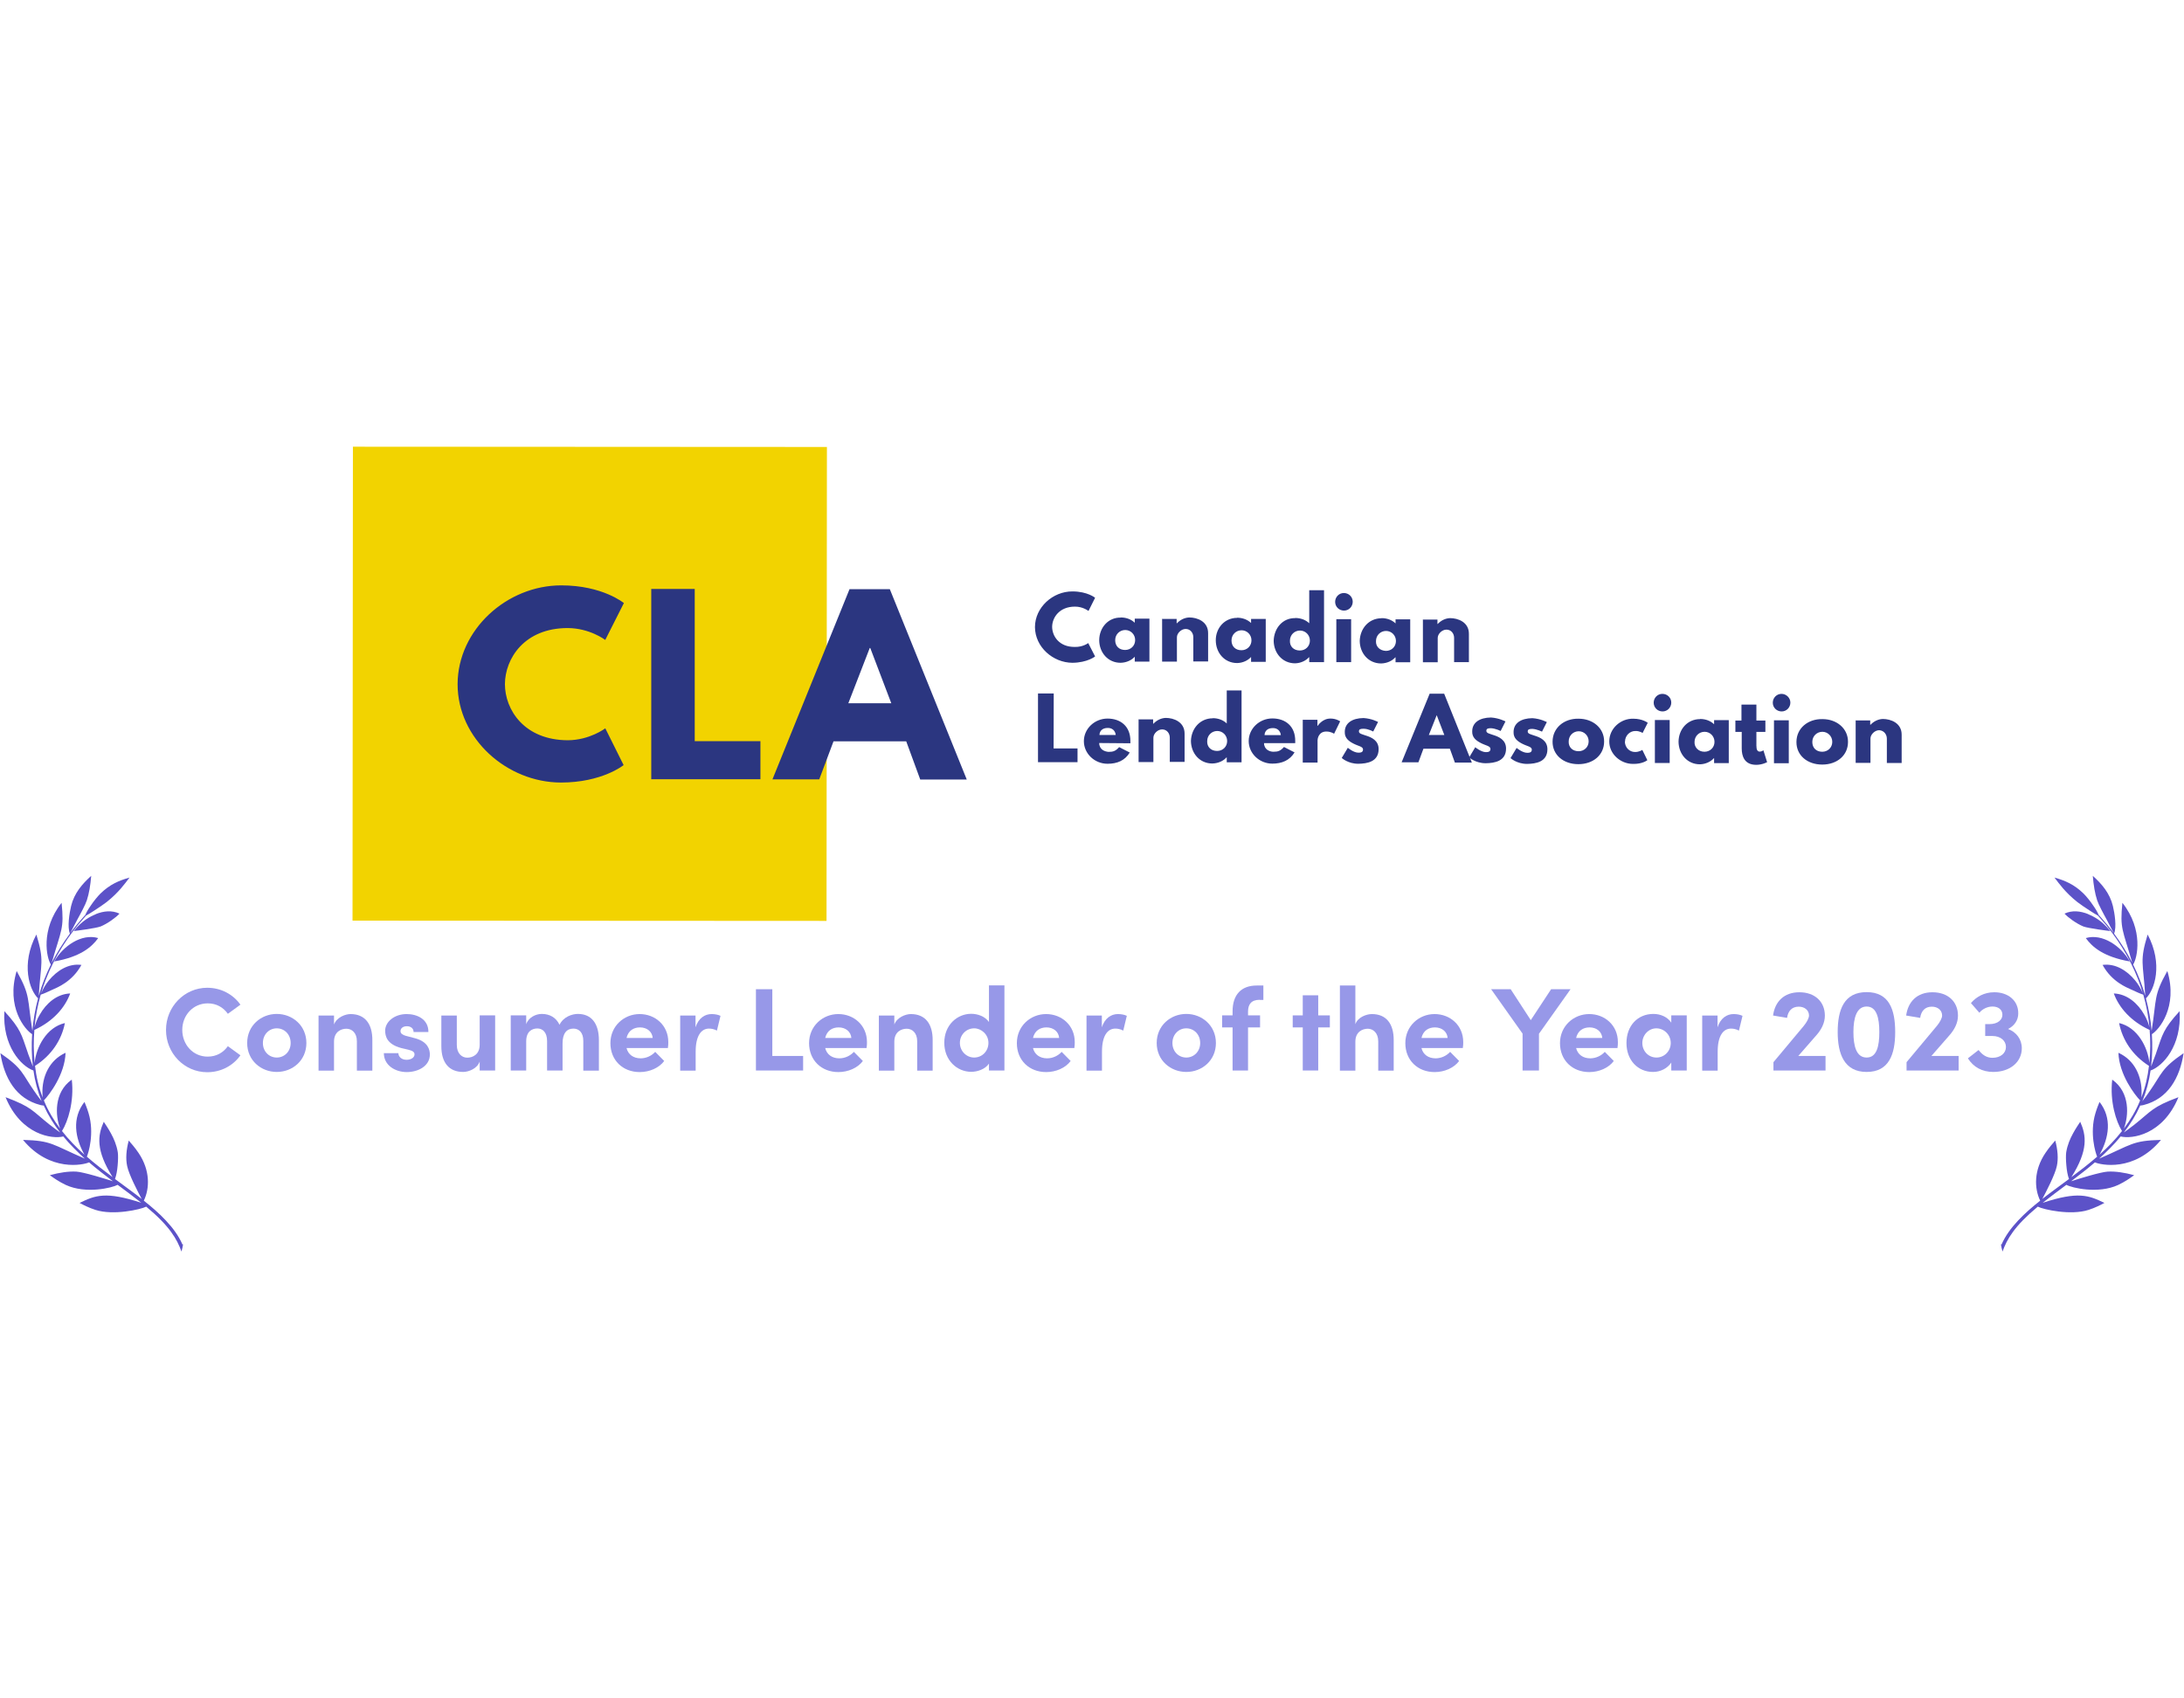 <?xml version="1.0" encoding="UTF-8"?>
<svg  width="180" height="140" id="Layer_2" data-name="Layer 2" xmlns="http://www.w3.org/2000/svg" viewBox="0 0 165.23 60.91">
  <defs>
    <style>
      .cls-1 {
        fill: #f2d300;
      }

      .cls-2 {
        fill: #9798e8;
      }

      .cls-3 {
        fill: #5c52c8;
      }

      .cls-4 {
        fill: #2b3680;
      }
    </style>
  </defs>
  <g id="katman_1" data-name="katman 1">
    <g>
      <path class="cls-3" d="m151.43,60.36c.56-1.3,1.83-2.45,2.92-3.31-.45-.93-.49-2.29.39-3.6.28-.42.57-.74.75-.95.19.71.24,1.37.12,1.93-.13.64-.8,1.93-1.1,2.49.66-.52,1.3-.97,2.02-1.51-.1-.26-.17-.65-.2-1.03-.04-.41-.04-.81-.01-1,.09-.55.3-1.03.51-1.41.21-.39.42-.69.55-.89.46,1.04.62,2.14-.67,4.19.67-.5,1.32-1,1.95-1.55-.12-.27-.59-1.77-.13-3.29.11-.37.23-.66.31-.85.96,1.22.72,2.71,0,3.99.63-.56,1.19-1.14,1.7-1.79-.45-.72-.93-2.23-.74-3.89,1.37.97,1.25,2.74.88,3.71.49-.65.9-1.33,1.22-2.11,0-.01,0-.02.01-.03-.42-.43-1.59-1.97-1.64-3.6,1.24.56,1.79,1.82,1.75,3.09,0,.11-.01.21-.02.3,0,0,0,0,0,0,.3-.77.49-1.59.58-2.4-1.25-.8-2.01-1.96-2.26-3.24,1.4.32,2.18,1.85,2.29,3.02.08-.85.09-1.69.02-2.5-1.42-.65-2.32-1.69-2.71-2.76,1.01.04,1.81.74,2.3,1.6.18.3.32.64.4.97-.08-.84-.23-1.64-.47-2.48-.21-.06-.58-.23-.94-.4-.28-.13-1.44-.56-2.14-1.85.97-.13,1.85.43,2.46,1.17.23.28.44.62.59.99-.11-.36-.22-.71-.35-1.04-.67-1.73-1.68-3.32-2.91-4.69-.06-.06-.1-.12-.14-.16-.14-.07-.37-.22-.62-.38-.34-.22-.71-.47-.93-.64-.92-.73-1.38-1.39-1.74-1.86.8.23,1.48.51,2.2,1.21.21.21.51.57.74.92.19.27.34.53.4.69.04.04.09.1.15.17.3.33.67.77,1,1.22-.08-.14-.29-.56-.54-1.03-.14-.26-.29-.53-.42-.79-.13-.26-.24-.49-.3-.67-.17-.52-.27-1.13-.33-1.85.68.61,1.29,1.32,1.52,2.28.13.53.3,1.6.09,2.09.56.76,1,1.47,1.38,2.22-.73-2.54-.95-2.57-.75-4.55,1.62,2.05,1.13,4.2.81,4.67.37.74.69,1.56.92,2.37-.16-2.54-.44-2.61.18-4.64,1.19,2.25.52,4.21-.13,4.83.21.8.36,1.61.43,2.46.4-2.5.13-2.63,1.19-4.53.82,2.73-.64,4.46-1.17,4.78.05.8.04,1.62-.06,2.45.09-.24.22-.57.35-.93.03-.08.06-.16.08-.24.43-1.23.48-1.66,1.73-3.02.16,2.64-1.28,4.17-2.2,4.49-.11.79-.32,1.58-.62,2.33.01-.02.03-.04.04-.06.08-.1.16-.21.25-.33.09-.12.19-.26.28-.4.92-1.31.84-1.68,2.55-2.85-.29,1.89-1.19,3.45-3.02,3.92-.05.01-.09.02-.14.03-.04,0-.08.01-.12.01-.34.75-.76,1.42-1.24,2.04.11-.08.46-.33.78-.58,1.35-1.07,1.34-1.34,3.35-2.09-1.18,2.87-3.54,3.18-4.37,2.97-.5.61-1.05,1.15-1.63,1.68,2.5-1.08,2.49-1.36,4.68-1.42-2.04,2.46-4.58,1.89-5,1.7-.58.5-1.18.96-1.8,1.43.52-.17,2.22-.7,2.77-.73.59-.03,1.26.07,2,.27-.27.2-.7.5-1.21.74-1.52.7-3.5.22-3.92-.01-.55.41-1.21.9-1.79,1.36,2.68-.88,3.48-.57,4.67.01-.28.15-.71.37-1.21.53-1.34.43-3.41-.03-3.83-.25-1.78,1.48-2.33,2.46-2.67,3.4-.06-.22-.08-.33-.12-.55Z"/>
      <path class="cls-3" d="m161.13,38.95c-1.99-.35-2.84-1.09-3.33-1.77,1.26-.37,2.67.61,3.33,1.77Z"/>
      <path class="cls-3" d="m157.99,35.38c.23.09.47.21.75.4.28.19.59.47.92.87-.13-.01-1.69-.21-2.05-.35-.51-.21-1.16-.68-1.42-.97.58-.27,1.2-.2,1.8.04Z"/>
    </g>
    <g>
      <path class="cls-3" d="m13.8,60.36c-.56-1.3-1.83-2.45-2.92-3.31.45-.93.49-2.29-.39-3.6-.28-.42-.57-.74-.75-.95-.19.71-.24,1.37-.12,1.93.13.64.8,1.93,1.1,2.49-.66-.52-1.3-.97-2.02-1.51.1-.26.17-.65.2-1.03.04-.41.04-.81.01-1-.09-.55-.3-1.03-.51-1.41-.21-.39-.42-.69-.55-.89-.46,1.04-.62,2.14.67,4.19-.67-.5-1.32-1-1.95-1.55.12-.27.59-1.77.13-3.29-.11-.37-.23-.66-.31-.85-.96,1.22-.72,2.71,0,3.99-.63-.56-1.19-1.14-1.7-1.79.45-.72.93-2.23.74-3.89-1.37.97-1.25,2.74-.88,3.71-.49-.65-.9-1.33-1.22-2.11,0-.01,0-.02-.01-.03.42-.43,1.59-1.97,1.64-3.6-1.24.56-1.79,1.82-1.75,3.09,0,.11.01.21.02.3,0,0,0,0,0,0-.3-.77-.49-1.59-.58-2.4,1.25-.8,2.01-1.96,2.26-3.24-1.4.32-2.18,1.85-2.29,3.02-.08-.85-.09-1.69-.02-2.5,1.42-.65,2.32-1.69,2.71-2.76-1.01.04-1.81.74-2.3,1.6-.18.3-.32.64-.4.97.08-.84.23-1.64.47-2.48.21-.06.58-.23.94-.4.28-.13,1.44-.56,2.14-1.85-.97-.13-1.85.43-2.46,1.17-.23.28-.44.62-.59.99.11-.36.22-.71.35-1.04.67-1.73,1.68-3.32,2.91-4.69.06-.06.1-.12.14-.16.14-.07.37-.22.62-.38.34-.22.71-.47.93-.64.92-.73,1.38-1.39,1.74-1.86-.8.23-1.48.51-2.2,1.21-.21.21-.51.57-.74.92-.19.27-.34.53-.4.69-.04.04-.09.1-.15.17-.3.33-.67.77-1,1.22.08-.14.29-.56.54-1.03.14-.26.29-.53.42-.79.13-.26.24-.49.3-.67.17-.52.27-1.13.33-1.85-.68.61-1.29,1.32-1.52,2.28-.13.53-.3,1.6-.09,2.09-.56.76-1,1.47-1.38,2.22.73-2.54.95-2.57.75-4.55-1.62,2.05-1.13,4.2-.81,4.67-.37.74-.69,1.56-.92,2.37.16-2.54.44-2.61-.18-4.64-1.19,2.25-.52,4.21.13,4.83-.21.8-.36,1.61-.43,2.46-.4-2.5-.13-2.63-1.19-4.53-.82,2.73.64,4.46,1.17,4.78-.05.8-.04,1.62.06,2.45-.09-.24-.22-.57-.35-.93-.03-.08-.06-.16-.08-.24-.43-1.23-.48-1.66-1.73-3.02-.16,2.64,1.28,4.17,2.2,4.49.11.79.32,1.58.62,2.33-.01-.02-.03-.04-.04-.06-.08-.1-.16-.21-.25-.33-.09-.12-.19-.26-.28-.4-.92-1.31-.84-1.68-2.55-2.85.29,1.89,1.19,3.45,3.02,3.92.05.01.09.02.14.03.04,0,.08.01.12.01.34.75.76,1.42,1.24,2.04-.11-.08-.46-.33-.78-.58-1.35-1.07-1.34-1.34-3.35-2.09,1.18,2.87,3.54,3.18,4.37,2.97.5.61,1.05,1.15,1.63,1.68-2.5-1.08-2.49-1.36-4.68-1.42,2.04,2.46,4.58,1.89,5,1.7.58.5,1.18.96,1.8,1.43-.52-.17-2.22-.7-2.77-.73-.59-.03-1.26.07-2,.27.27.2.7.5,1.21.74,1.52.7,3.5.22,3.92-.01.55.41,1.21.9,1.79,1.36-2.68-.88-3.48-.57-4.67.01.28.15.71.37,1.21.53,1.34.43,3.41-.03,3.83-.25,1.78,1.48,2.33,2.46,2.67,3.4.06-.22.08-.33.12-.55Z"/>
      <path class="cls-3" d="m4.1,38.95c1.99-.35,2.84-1.09,3.33-1.77-1.26-.37-2.67.61-3.33,1.77Z"/>
      <path class="cls-3" d="m7.24,35.38c-.23.09-.47.21-.75.4-.28.19-.59.47-.92.87.13-.01,1.69-.21,2.05-.35.51-.21,1.16-.68,1.42-.97-.58-.27-1.2-.2-1.8.04Z"/>
    </g>
    <g>
      <polygon id="Fill-1" class="cls-1" points="26.7 0 26.67 35.86 62.53 35.88 62.56 .02 26.7 0"/>
      <path id="Fill-34" class="cls-4" d="m113.9,20.78l-.37.73s-.37-.19-.73-.21c-.25,0-.35.04-.35.2,0,.18.24.21.51.31.43.13.98.37.98,1.03,0,.96-.87,1.1-1.54,1.11-.78,0-1.25-.44-1.25-.44l.46-.77s.45.37.8.37c.16,0,.35-.02.35-.24,0-.23-.35-.25-.73-.45-.33-.17-.67-.41-.65-.88,0-.67.56-1.04,1.42-1.05.61.04,1.08.29,1.08.29"/>
      <path class="cls-4" d="m82.33,14.86l.52,1.01s-.58.47-1.72.48c-1.47-.01-2.82-1.19-2.83-2.7,0-1.49,1.35-2.71,2.84-2.7,1.13,0,1.71.48,1.71.48l-.5,1s-.41-.33-1.02-.33c-1.19,0-1.72.83-1.73,1.52,0,.7.52,1.54,1.71,1.53.63.02,1.03-.3,1.03-.3m2.78.53c.43,0,.76-.32.76-.75s-.34-.76-.75-.76-.76.32-.76.77.3.74.75.74m-.33-2.46c.43,0,.8.15,1.06.4v-.31s1.11,0,1.11,0v3.25s-1.11,0-1.11,0v-.37h0c-.23.26-.62.45-1.07.46-.96,0-1.61-.77-1.62-1.71.01-.96.69-1.73,1.63-1.71m3.11.1h1.12s0,.33,0,.33h.02c.25-.26.58-.43.94-.44.59,0,1.43.3,1.42,1.2v2.13s-1.12,0-1.12,0v-1.84c0-.31-.21-.62-.58-.62-.33,0-.66.32-.66.63v1.84s-1.12,0-1.12,0v-3.25Zm6.02,2.37c.43,0,.76-.32.76-.75s-.34-.76-.75-.76-.76.32-.76.77.3.74.75.74m-.33-2.46c.43,0,.8.15,1.06.4v-.31s1.11,0,1.11,0v3.25s-1.11,0-1.11,0v-.37h0c-.23.26-.62.45-1.05.46-.96,0-1.61-.77-1.62-1.71s.67-1.71,1.61-1.71m4.75,2.47c.43,0,.76-.32.76-.75s-.34-.76-.75-.76-.76.32-.76.77c-.02.43.28.74.75.74m-.35-2.46c.43,0,.8.15,1.06.4v-2.5s1.12,0,1.12,0v5.44s-1.12,0-1.12,0v-.37s-.02,0-.02,0c-.23.26-.62.45-1.05.46-.96,0-1.61-.77-1.62-1.71.03-.96.69-1.73,1.63-1.71m3.11,3.33h1.12s0-3.25,0-3.25h-1.12s0,3.25,0,3.25Zm1.24-4.57c0,.37-.29.67-.66.67s-.67-.29-.67-.66.29-.67.66-.67.67.29.67.66Zm2.51,3.72c.43,0,.76-.32.76-.75s-.34-.76-.75-.76-.76.32-.76.77c-.02.41.28.72.75.74m-.33-2.48c.43,0,.8.15,1.06.4v-.31s1.11,0,1.11,0v3.25s-1.11,0-1.11,0v-.37s-.02,0-.02,0c-.23.26-.62.45-1.07.46-.96,0-1.61-.77-1.62-1.71.03-.94.69-1.71,1.65-1.71m3.11.1h1.12s0,.33,0,.33h.02c.25-.26.58-.43.94-.44.59,0,1.43.3,1.42,1.2v2.13s-1.12,0-1.12,0v-1.84c0-.31-.21-.62-.58-.62-.33,0-.66.32-.66.63v1.84s-1.12,0-1.12,0v-3.25Zm-27.91,9.75h1.8s0,1.04,0,1.04h-2.99s0-5.2,0-5.2h1.19s-.01,4.16-.01,4.16Zm4.69-1.03c-.04-.33-.28-.53-.61-.52-.39,0-.61.22-.62.53h1.23Zm-1.25.61c0,.51.42.66.71.68.35,0,.53-.06.8-.36l.8.41c-.37.61-.95.85-1.68.85-.98,0-1.79-.77-1.79-1.71s.81-1.71,1.79-1.71,1.74.58,1.73,1.71v.16s-2.37-.02-2.37-.02Zm2.96-1.78h1.12s0,.33,0,.33h.02c.25-.26.58-.43.94-.44.59,0,1.43.3,1.42,1.2v2.13s-1.12,0-1.12,0v-1.84c0-.31-.21-.62-.58-.62-.33,0-.66.32-.66.63v1.84s-1.12,0-1.12,0v-3.25Zm5.96,2.39c.43,0,.76-.32.76-.75s-.34-.76-.75-.76-.76.32-.76.77c-.02.43.28.74.75.74m-.33-2.48c.43,0,.8.15,1.06.4v-2.5s1.12,0,1.12,0v5.44s-1.12,0-1.12,0v-.37s-.02,0-.02,0c-.23.26-.62.45-1.07.46-.96,0-1.61-.77-1.62-1.71.03-.94.69-1.71,1.65-1.71m5.15,1.26c-.04-.33-.28-.53-.61-.52-.39,0-.61.22-.62.53h1.23Zm-1.27.61c0,.49.42.66.71.66.35,0,.53-.06.8-.36l.8.41c-.37.61-.97.85-1.68.85-.98,0-1.79-.77-1.79-1.71s.81-1.71,1.79-1.71,1.74.58,1.73,1.71v.16s-2.37,0-2.37,0Zm2.92-1.76h1.12s0,.46,0,.46h.02s.35-.57.99-.55c.41,0,.71.21.71.21l-.46.94s-.22-.17-.59-.17c-.59,0-.66.57-.66.65v1.7s-1.12,0-1.12,0v-3.25Zm5.71.16l-.37.73s-.37-.21-.73-.21c-.25,0-.35.04-.35.2,0,.18.24.21.51.31.43.13.98.37.98,1.03,0,.96-.87,1.1-1.54,1.11-.78,0-1.25-.44-1.25-.44l.46-.77s.43.37.8.37c.16,0,.35-.02.35-.24,0-.23-.35-.25-.73-.45-.33-.17-.67-.41-.65-.88,0-.67.56-1.04,1.42-1.05.63.04,1.08.29,1.08.29m4.46-.52h0l-.6,1.51h1.17s-.58-1.51-.58-1.51Zm2.64,3.6h-1.27s-.38-1.05-.38-1.05h-2s-.38,1.03-.38,1.03h-1.27s2.12-5.19,2.12-5.19h1.1s2.09,5.2,2.09,5.2Zm5.69-3.07l-.37.73s-.37-.19-.73-.21c-.25,0-.35.04-.35.2,0,.18.24.21.51.31.43.13.98.37.98,1.03,0,.96-.87,1.1-1.54,1.11-.78,0-1.25-.44-1.25-.44l.46-.77s.43.37.8.37c.16,0,.35-.02.35-.24,0-.23-.35-.25-.73-.45-.33-.17-.67-.41-.65-.88,0-.67.56-1.04,1.42-1.05.63.04,1.08.29,1.08.29m2.42,2.21c.43,0,.76-.32.76-.75s-.34-.76-.75-.76-.76.32-.76.77c-.02.43.28.74.75.74m0-2.46c1.08,0,1.94.71,1.93,1.73,0,1-.81,1.71-1.95,1.71s-1.96-.71-1.95-1.71c.01-1.04.87-1.75,1.96-1.73m3.51,1.72c0,.45.34.8.77.8.33,0,.55-.16.55-.16l.38.78s-.37.3-1.09.28c-.94,0-1.8-.75-1.79-1.71,0-.96.85-1.73,1.81-1.71.72,0,1.1.31,1.1.31l-.39.77s-.22-.16-.55-.15c-.43,0-.78.36-.78.81m2.26,1.61h1.12s0-3.25,0-3.25h-1.12s0,3.25,0,3.25Zm1.24-4.57c0,.37-.29.67-.66.67s-.67-.29-.67-.66.29-.67.66-.67.67.29.67.66Zm2.51,3.72c.43,0,.76-.32.76-.75s-.34-.76-.75-.76-.76.32-.76.77c-.02.41.3.74.75.74m-.33-2.48c.43,0,.8.15,1.06.4v-.31s1.11,0,1.11,0v3.25s-1.11,0-1.11,0v-.37s-.02,0-.02,0c-.23.26-.62.45-1.05.46-.96,0-1.61-.77-1.62-1.71.01-.94.67-1.71,1.63-1.71m3.14-1.1h1.12s0,1.21,0,1.21h.68s0,.86,0,.86h-.68s0,1.04,0,1.04c0,.31.08.45.26.45.14,0,.27-.1.27-.1l.28.9s-.37.2-.82.2c-.9,0-1.1-.66-1.1-1.24v-1.25s-.48,0-.48,0v-.86s.46,0,.46,0v-1.19Zm2.45,4.44h1.12s0-3.25,0-3.25h-1.12s0,3.25,0,3.25Zm1.24-4.59c0,.37-.29.67-.66.67s-.67-.29-.67-.66.29-.67.66-.67.67.31.67.66Zm2.41,3.72c.43,0,.76-.32.76-.75s-.34-.76-.75-.76-.76.32-.76.77.3.74.75.74m.02-2.47c1.08,0,1.94.71,1.93,1.73,0,1-.81,1.71-1.95,1.71s-1.96-.71-1.95-1.71c0-1.04.87-1.75,1.96-1.73m2.5.1h1.12s0,.33,0,.33h.02c.25-.26.58-.43.94-.44.59,0,1.43.3,1.42,1.2v2.13s-1.12,0-1.12,0v-1.84c0-.31-.21-.62-.58-.64-.33,0-.66.32-.66.63v1.84s-1.12,0-1.12,0v-3.23Zm-94.58.59l1.39,2.79s-1.62,1.32-4.75,1.32c-4.07-.01-7.81-3.31-7.81-7.44.01-4.13,3.73-7.48,7.84-7.48,3.13,0,4.74,1.34,4.74,1.34l-1.41,2.79s-1.16-.89-2.84-.9c-3.29,0-4.74,2.32-4.75,4.24,0,1.94,1.46,4.24,4.76,4.25,1.66-.01,2.83-.9,2.83-.9m6.77.97h4.97s0,2.88,0,2.88h-8.26s0-14.4,0-14.4h3.29s0,11.52,0,11.52Zm13.28-7.05h-.04s-1.62,4.18-1.62,4.18h3.25s-1.59-4.18-1.59-4.18Zm7.32,9.95h-3.54s-1.06-2.89-1.06-2.89h-5.5s-1.08,2.88-1.08,2.88h-3.54s5.83-14.39,5.83-14.39h3.05s5.82,14.4,5.82,14.4Z"/>
    </g>
    <g>
      <path class="cls-2" d="m12.56,44.12c0-1.73,1.38-3.18,3.12-3.18,1.04,0,1.96.5,2.51,1.28l-.95.69c-.35-.49-.87-.79-1.52-.79-1.12,0-1.93.91-1.93,2.01s.8,2.02,1.92,2.02c.66,0,1.18-.3,1.53-.79l.95.69c-.55.78-1.46,1.28-2.51,1.28-1.74,0-3.12-1.44-3.12-3.19Z"/>
      <path class="cls-2" d="m18.7,45.12c0-1.32,1.05-2.2,2.24-2.2s2.24.88,2.24,2.2-1.05,2.19-2.24,2.19-2.24-.87-2.24-2.19Zm3.29,0c0-.65-.47-1.11-1.05-1.11s-1.05.46-1.05,1.11.47,1.1,1.05,1.1,1.05-.46,1.05-1.1Z"/>
      <path class="cls-2" d="m28.17,44.92v2.29h-1.17v-2.22c0-.65-.39-.95-.79-.95s-.94.22-.94.98v2.19h-1.17v-4.17h1.17v.68c.2-.54.85-.79,1.25-.79,1.09,0,1.66.74,1.65,1.99Z"/>
      <path class="cls-2" d="m29.04,45.89h1.1c0,.24.21.5.62.5.34,0,.6-.17.6-.41,0-.18-.14-.27-.46-.35l-.55-.13c-1.07-.29-1.21-.88-1.21-1.32,0-.64.67-1.25,1.63-1.25.76,0,1.65.37,1.64,1.36h-1.12c0-.29-.23-.44-.51-.44s-.48.15-.48.37c0,.2.18.29.41.36l.69.18c1,.27,1.12.89,1.12,1.23,0,.88-.89,1.33-1.75,1.33s-1.72-.5-1.73-1.42Z"/>
      <path class="cls-2" d="m36.29,43.03h1.17v4.17h-1.17v-.68c-.18.54-.84.79-1.25.79-1.09,0-1.66-.73-1.65-1.98v-2.29h1.17v2.23c0,.65.39.96.79.96s.94-.23.94-.98v-2.2Z"/>
      <path class="cls-2" d="m45.31,44.92v2.29h-1.18v-2.25c0-.65-.34-.93-.75-.93-.5,0-.82.35-.82,1.12v2.05h-1.17v-2.23c0-.66-.34-.95-.73-.95-.42,0-.85.23-.85.98v2.2h-1.17v-4.17h1.17v.67c.17-.52.73-.78,1.18-.78.62,0,1.09.29,1.34.82.3-.61.96-.82,1.39-.82,1.04,0,1.59.74,1.59,1.99Z"/>
      <path class="cls-2" d="m50.53,45.5h-3.13c.12.49.52.78,1.07.78.43,0,.84-.2,1.1-.49l.68.69c-.39.53-1.12.84-1.85.84-1.29,0-2.22-.9-2.22-2.19s1.03-2.2,2.21-2.2,2.17.85,2.17,2.12c0,.12,0,.26-.03.45Zm-1.15-.76c-.04-.49-.44-.8-.96-.8-.48,0-.89.24-1.02.8h1.98Z"/>
      <path class="cls-2" d="m54.51,43.06l-.27,1.12c-.25-.13-.46-.15-.6-.15-.6,0-1.01.56-1.01,1.75v1.43h-1.17v-4.17h1.16v.89c.23-.7.71-1,1.22-1,.22,0,.47.04.66.13Z"/>
      <path class="cls-2" d="m58.43,46.1h2.33v1.1h-3.57v-6.15h1.24v5.05Z"/>
      <path class="cls-2" d="m65.56,45.5h-3.13c.12.49.52.78,1.07.78.43,0,.84-.2,1.1-.49l.68.69c-.39.53-1.12.84-1.85.84-1.29,0-2.22-.9-2.22-2.19s1.03-2.2,2.21-2.2,2.17.85,2.17,2.12c0,.12,0,.26-.03.45Zm-1.15-.76c-.04-.49-.44-.8-.96-.8-.48,0-.89.24-1.02.8h1.98Z"/>
      <path class="cls-2" d="m70.56,44.92v2.29h-1.17v-2.22c0-.65-.39-.95-.79-.95s-.94.22-.94.98v2.19h-1.17v-4.17h1.17v.68c.2-.54.85-.79,1.25-.79,1.09,0,1.66.74,1.65,1.99Z"/>
      <path class="cls-2" d="m74.82,40.76h1.17v6.44h-1.17v-.52c-.29.43-.88.62-1.34.62-1.07,0-2.04-.86-2.04-2.2s.97-2.19,2.04-2.19c.48,0,1.04.19,1.34.62v-2.78Zm-.04,4.35c0-.64-.54-1.1-1.08-1.1-.59,0-1.08.48-1.08,1.1s.49,1.11,1.08,1.11,1.08-.47,1.08-1.11Z"/>
      <path class="cls-2" d="m81.28,45.5h-3.13c.12.49.52.78,1.07.78.43,0,.84-.2,1.1-.49l.68.69c-.39.53-1.12.84-1.85.84-1.29,0-2.22-.9-2.22-2.19s1.03-2.2,2.21-2.2,2.17.85,2.17,2.12c0,.12,0,.26-.03.45Zm-1.15-.76c-.04-.49-.44-.8-.96-.8-.48,0-.89.24-1.02.8h1.98Z"/>
      <path class="cls-2" d="m85.25,43.06l-.27,1.12c-.25-.13-.46-.15-.6-.15-.6,0-1.01.56-1.01,1.75v1.43h-1.17v-4.17h1.16v.89c.23-.7.71-1,1.22-1,.22,0,.47.04.66.13Z"/>
      <path class="cls-2" d="m87.51,45.12c0-1.32,1.05-2.2,2.24-2.2s2.24.88,2.24,2.2-1.05,2.19-2.24,2.19-2.24-.87-2.24-2.19Zm3.29,0c0-.65-.47-1.11-1.05-1.11s-1.05.46-1.05,1.11.47,1.1,1.05,1.1,1.05-.46,1.05-1.1Z"/>
      <path class="cls-2" d="m95.31,41.85c-.67,0-.88.37-.89.87v.31h.91v.91h-.91v3.26h-1.17v-3.26h-.79v-.91h.79v-.3c0-1.25.64-1.96,1.83-1.96h.5v1.09h-.27Z"/>
      <path class="cls-2" d="m100.61,43.03v.91h-.88v3.26h-1.17v-3.26h-.76v-.91h.76v-1.52h1.17v1.52h.88Z"/>
      <path class="cls-2" d="m105.44,44.92v2.29h-1.17v-2.21c0-.65-.39-.96-.79-.96s-.94.23-.94.98v2.19h-1.17v-6.44h1.17v2.93c.18-.54.85-.77,1.25-.77,1.09,0,1.66.74,1.65,1.99Z"/>
      <path class="cls-2" d="m110.67,45.5h-3.13c.12.49.52.78,1.07.78.43,0,.84-.2,1.1-.49l.68.69c-.39.53-1.12.84-1.85.84-1.29,0-2.22-.9-2.22-2.19s1.03-2.2,2.21-2.2,2.17.85,2.17,2.12c0,.12,0,.26-.03.45Zm-1.15-.76c-.04-.49-.44-.8-.96-.8-.48,0-.89.24-1.02.8h1.98Z"/>
      <path class="cls-2" d="m117.35,41.05h1.47l-2.39,3.37v2.78h-1.24v-2.79l-2.38-3.36h1.48l1.52,2.34,1.54-2.34Z"/>
      <path class="cls-2" d="m122.37,45.5h-3.13c.12.49.52.78,1.07.78.43,0,.84-.2,1.1-.49l.68.69c-.39.53-1.12.84-1.85.84-1.29,0-2.22-.9-2.22-2.19s1.03-2.2,2.21-2.2,2.17.85,2.17,2.12c0,.12,0,.26-.03.45Zm-1.15-.76c-.04-.49-.44-.8-.96-.8-.48,0-.89.24-1.02.8h1.98Z"/>
      <path class="cls-2" d="m126.44,43.03h1.17v4.17h-1.17v-.6c-.28.43-.81.71-1.38.71-1.15,0-2.01-.89-2.01-2.19s.84-2.2,2.04-2.2c.54,0,1.07.23,1.35.66v-.55Zm-.04,2.09c0-.63-.51-1.11-1.09-1.11s-1.06.5-1.06,1.11.46,1.1,1.07,1.1,1.08-.5,1.08-1.1Z"/>
      <path class="cls-2" d="m131.83,43.06l-.27,1.12c-.25-.13-.46-.15-.6-.15-.6,0-1.01.56-1.01,1.75v1.43h-1.17v-4.17h1.16v.89c.23-.7.71-1,1.22-1,.22,0,.47.04.66.13Z"/>
      <path class="cls-2" d="m136.04,46.1h2.07v1.1h-3.94v-.63l2.29-2.74c.24-.29.4-.6.4-.79,0-.39-.32-.67-.78-.67-.52,0-.81.34-.88.85l-1.06-.18c.14-1.04.82-1.76,1.99-1.76s1.93.71,1.93,1.77c0,.56-.27,1.06-.64,1.48l-1.38,1.58Z"/>
      <path class="cls-2" d="m139.03,44.29c0-1.69.48-3.02,2.19-3.02s2.16,1.33,2.16,3.02-.47,3.02-2.16,3.02-2.19-1.36-2.19-3.02Zm3.15,0c0-1.08-.21-1.93-.96-1.93s-1,.85-1,1.93.23,1.93,1,1.93.96-.87.96-1.93Z"/>
      <path class="cls-2" d="m146.11,46.1h2.07v1.1h-3.94v-.63l2.29-2.74c.24-.29.4-.6.4-.79,0-.39-.32-.67-.78-.67-.52,0-.81.34-.88.85l-1.06-.18c.14-1.04.82-1.76,1.99-1.76s1.93.71,1.93,1.77c0,.56-.27,1.06-.64,1.48l-1.38,1.58Z"/>
      <path class="cls-2" d="m152.96,45.51c0,1.05-.89,1.8-2.16,1.8-.83,0-1.5-.36-1.92-1.03l.81-.63c.29.38.62.59,1.05.59.61,0,1.02-.35,1.02-.82s-.41-.83-1.02-.83h-.55v-.9h.33c.63,0,1-.34.97-.75-.02-.36-.32-.58-.75-.58-.38,0-.77.19-.99.47l-.64-.73c.41-.48,1.01-.82,1.77-.82,1.03,0,1.83.62,1.81,1.62,0,.49-.29.92-.77,1.16.62.23,1.04.77,1.04,1.46Z"/>
    </g>
  </g>
</svg>